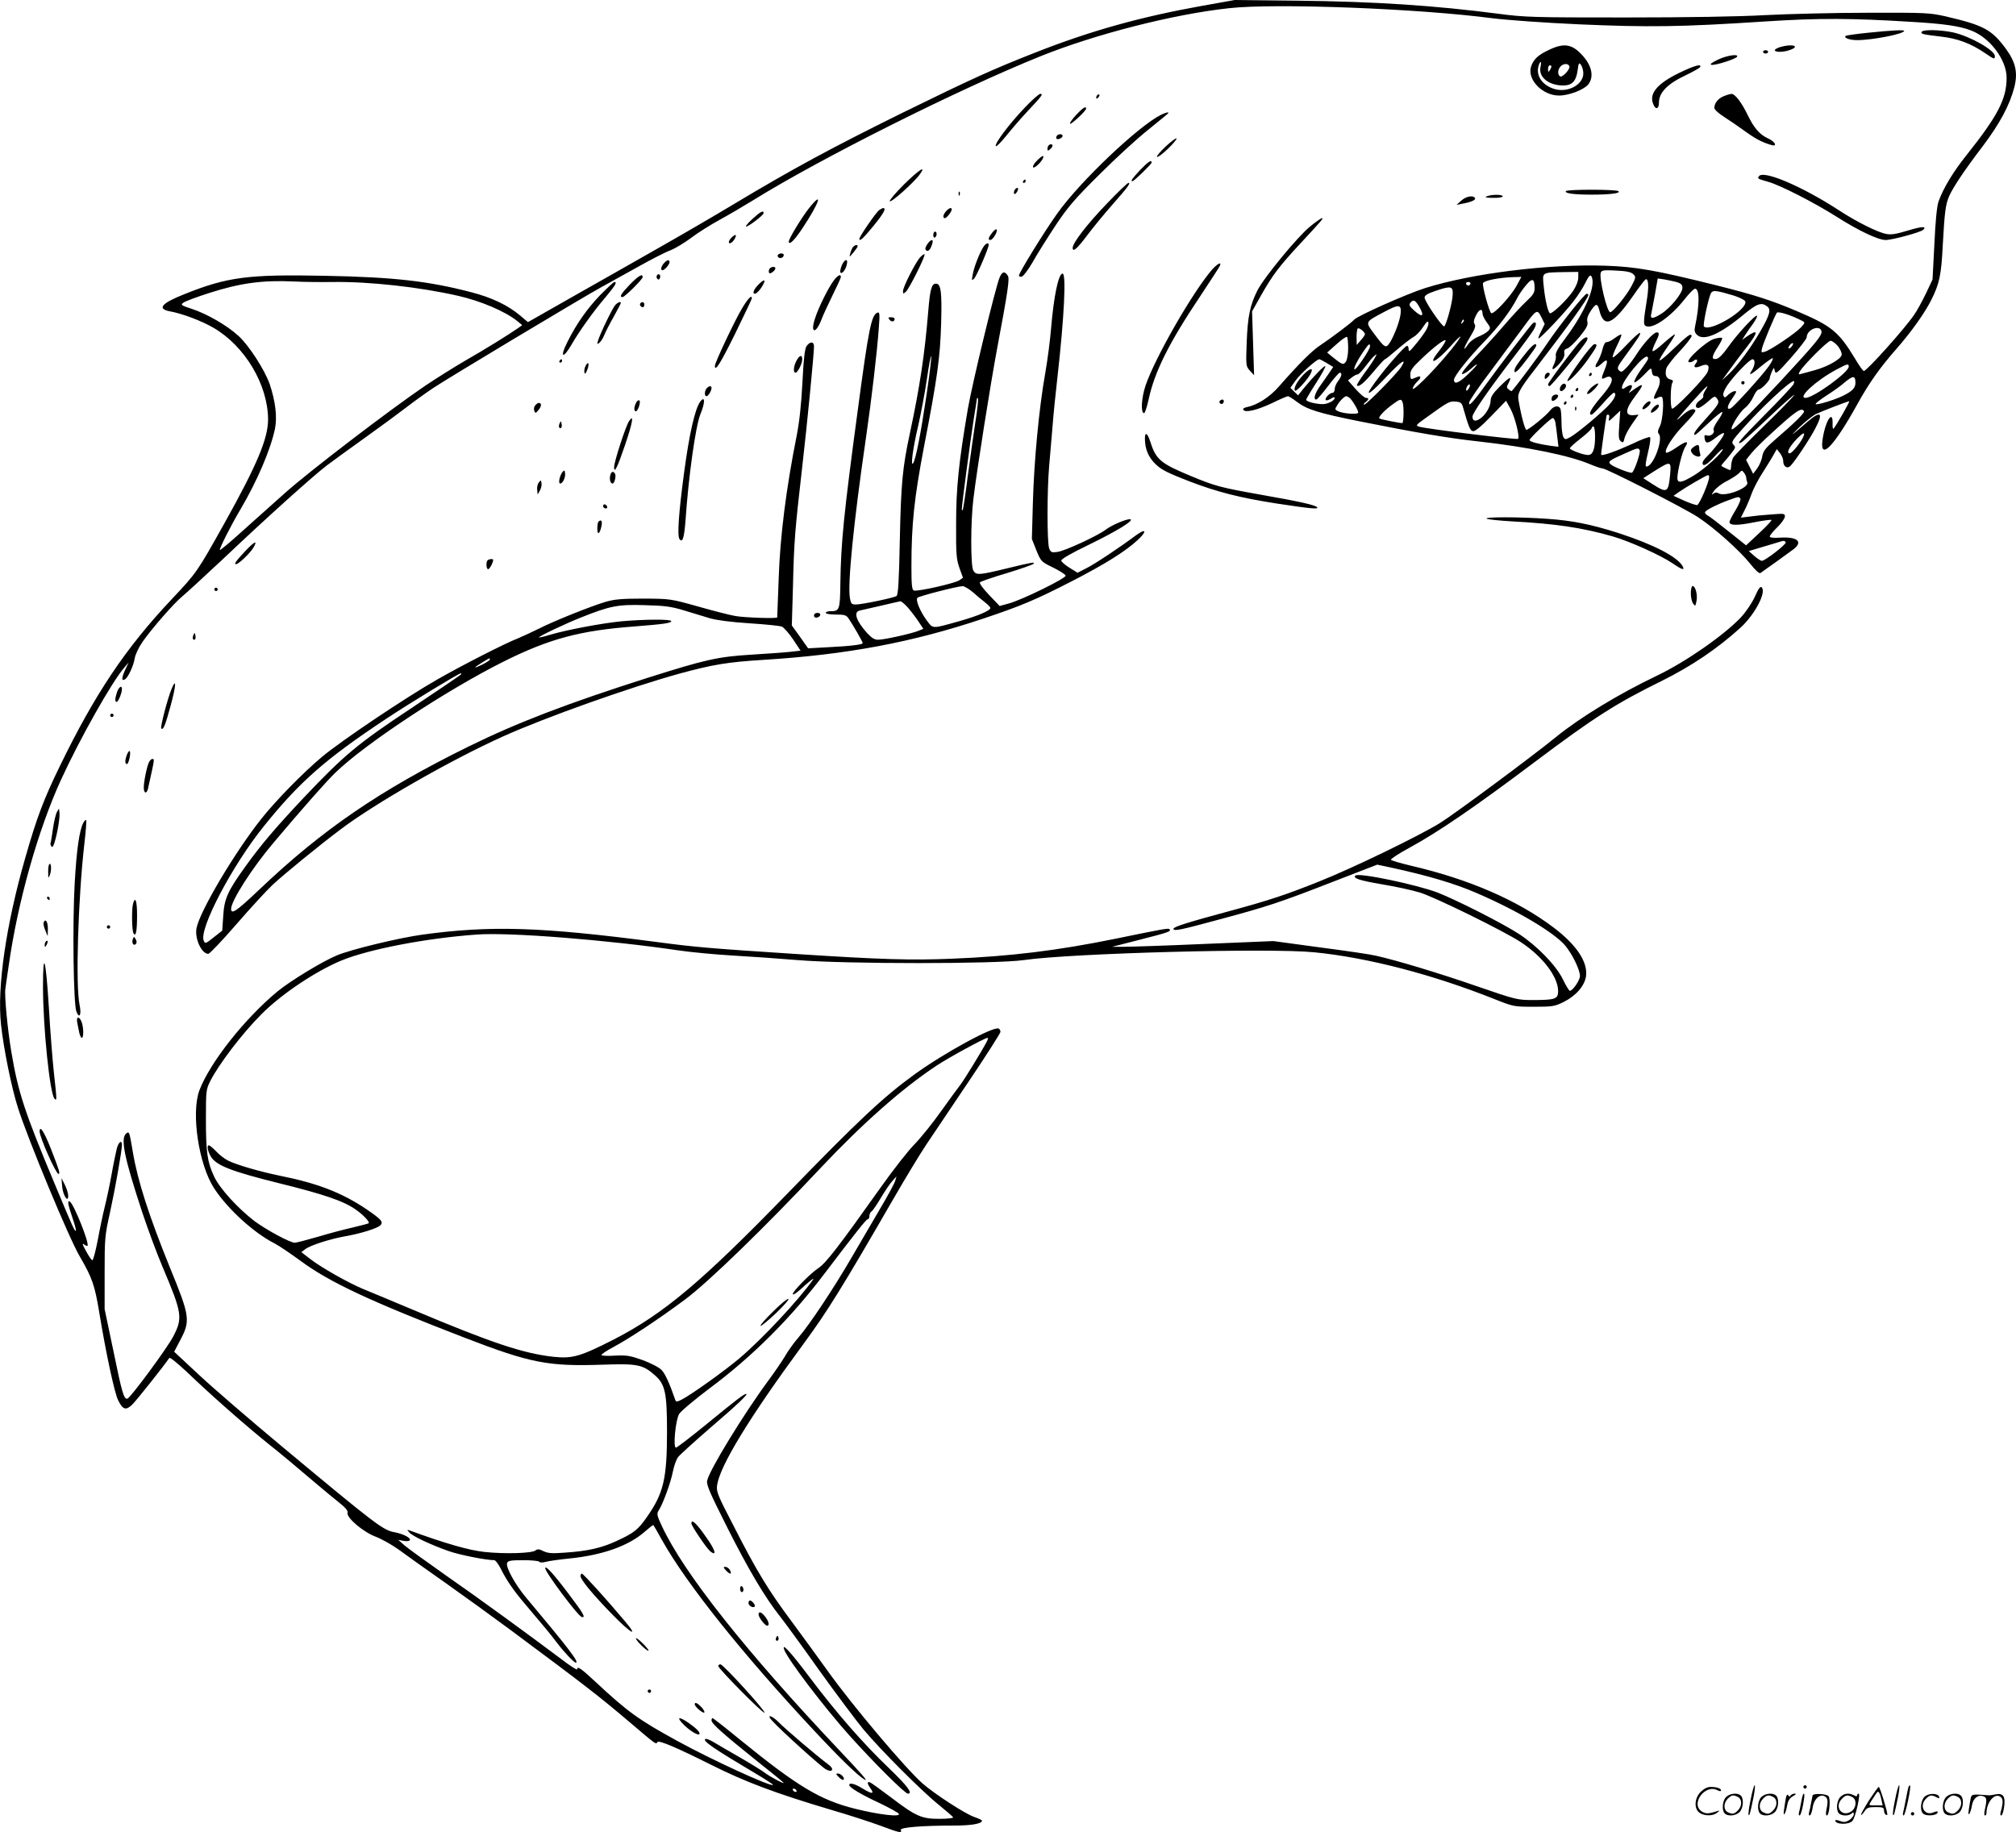 <svg version="1.0" xmlns="http://www.w3.org/2000/svg"
  viewBox="0 0 1200.18 1090.751"
 preserveAspectRatio="xMidYMid meet">
<g transform="translate(-0.405,1090.889) scale(0.1,-0.1)"
fill="#000000" stroke="none">
<path d="M7165 10875 c-369 -66 -668 -149 -1000 -280 -252 -99 -373 -154 -791
-359 -421 -208 -654 -334 -999 -541 -121 -73 -326 -192 -455 -265 -129 -74
-356 -202 -504 -286 l-269 -153 -46 39 c-74 62 -168 107 -291 139 -258 67
-460 90 -875 98 -455 9 -577 -7 -832 -109 -139 -55 -166 -88 -86 -103 72 -13
186 -56 257 -97 188 -109 325 -339 326 -546 0 -114 -65 -269 -259 -617 -163
-291 -164 -294 -316 -455 -274 -291 -456 -563 -664 -991 -96 -197 -137 -304
-207 -549 -114 -397 -168 -769 -144 -990 15 -143 63 -378 101 -497 61 -191
303 -774 367 -883 75 -129 90 -172 117 -335 40 -244 91 -480 112 -522 28 -57
46 -63 83 -28 25 24 188 229 222 279 4 5 49 -31 102 -81 146 -140 348 -318
491 -433 72 -57 177 -145 235 -195 58 -49 135 -114 172 -143 48 -38 65 -57 61
-70 -7 -29 93 -114 167 -142 35 -13 97 -48 139 -78 42 -31 168 -121 281 -200
113 -80 284 -204 380 -275 455 -338 537 -402 725 -562 146 -124 144 -123 153
-108 8 13 115 -33 317 -134 207 -104 386 -171 719 -270 104 -30 235 -73 292
-94 112 -42 129 -46 121 -25 -6 15 125 26 319 26 101 0 164 11 164 29 0 4 -22
14 -48 23 -56 20 -235 137 -305 198 -105 93 -420 467 -565 670 -53 74 -150
207 -215 295 -140 188 -207 298 -346 570 -94 181 -103 203 -98 240 16 116 191
403 514 842 144 196 229 333 538 868 70 121 157 265 194 320 37 55 151 225
254 378 103 153 187 285 187 292 0 8 -4 17 -10 20 -28 17 -324 -144 -502 -273
-188 -137 -330 -270 -758 -711 -510 -525 -735 -714 -1030 -866 -202 -103 -248
-116 -362 -104 -180 20 -371 84 -838 281 -129 54 -262 110 -295 123 -89 37
-247 127 -311 176 l-56 43 24 18 c29 23 152 62 240 77 91 16 193 48 208 66 17
20 3 35 -85 95 -145 98 -293 155 -515 199 -121 25 -259 65 -310 91 -19 10 -51
34 -69 54 -19 20 -39 36 -43 36 -14 0 -8 -34 12 -68 32 -52 121 -87 403 -157
275 -68 388 -107 461 -159 44 -31 83 -73 75 -80 -2 -2 -44 -13 -94 -25 -49
-11 -144 -36 -210 -56 -66 -19 -127 -35 -136 -35 -28 0 -170 77 -240 129 -99
76 -207 194 -240 265 -41 87 -49 145 -49 343 0 168 1 175 26 226 53 103 191
284 305 398 117 118 321 255 475 319 162 67 508 134 809 155 193 14 774 -32
1195 -94 74 -11 221 -25 325 -31 105 -6 278 -18 385 -27 284 -24 1185 -24
1350 0 285 41 1471 73 1731 46 320 -32 706 -133 1074 -280 109 -43 112 -44
230 -44 111 0 124 2 177 28 73 36 125 95 134 153 12 85 -56 188 -196 293 -214
161 -502 286 -847 366 -62 15 -115 30 -118 35 -3 5 45 36 107 70 175 95 398
248 754 516 350 263 479 345 753 480 175 87 332 193 467 316 86 79 155 211
126 240 -8 8 -19 -6 -41 -56 -18 -39 -52 -89 -83 -123 -101 -106 -325 -263
-498 -346 -234 -112 -460 -250 -605 -368 -136 -111 -601 -456 -688 -510 -123
-76 -518 -268 -717 -347 -202 -81 -299 -113 -535 -177 -252 -68 -335 -94 -335
-106 0 -16 42 -7 278 57 279 75 356 100 666 221 l269 104 76 -16 c222 -48 385
-96 516 -153 246 -106 465 -237 529 -315 42 -52 86 -142 86 -179 0 -25 -43
-88 -60 -88 -5 0 -23 30 -41 67 -40 83 -153 200 -263 272 -99 64 -369 201
-484 246 -127 48 -471 120 -489 101 -16 -16 24 -29 158 -52 79 -13 181 -35
226 -49 91 -28 502 -230 602 -296 130 -86 221 -206 221 -291 0 -47 -17 -53
-150 -53 -93 0 -101 2 -333 82 -219 76 -480 155 -602 182 -27 7 -176 29 -330
49 l-280 38 -410 -17 c-225 -10 -441 -17 -480 -17 l-70 0 168 43 c169 43 186
49 173 62 -6 7 -39 1 -316 -56 -347 -71 -630 -106 -980 -120 -241 -10 -416 -5
-925 28 -523 34 -602 41 -835 72 -687 90 -988 99 -1394 43 -142 -20 -423 -88
-506 -123 -89 -37 -277 -152 -353 -214 -197 -163 -403 -424 -466 -590 -50
-136 -4 -442 88 -583 79 -122 238 -267 360 -328 25 -13 96 -61 156 -105 171
-126 412 -239 974 -456 394 -152 498 -172 823 -161 208 7 238 1 311 -63 61
-54 72 -104 72 -336 0 -281 -21 -367 -119 -507 -54 -78 -78 -96 -182 -144 -88
-41 -171 -60 -306 -69 -79 -6 -102 -4 -129 9 -25 13 -35 13 -47 4 -20 -17
-181 -22 -303 -9 -93 10 -230 49 -449 129 -13 5 -13 4 0 -12 16 -21 125 -73
233 -111 59 -22 225 -55 274 -55 7 0 25 -24 39 -52 36 -72 76 -129 148 -214
112 -132 147 -174 183 -222 43 -57 104 -122 115 -122 23 0 -45 88 -294 385
-67 79 -124 184 -115 208 5 14 21 17 96 17 49 0 92 -4 95 -9 4 -6 20 -6 39 -1
17 5 80 14 140 20 200 20 355 76 450 160 26 23 49 41 51 39 2 -2 25 -42 51
-89 146 -261 480 -679 907 -1136 151 -162 256 -264 297 -289 28 -17 -4 21
-145 170 -559 591 -930 1059 -1060 1339 -30 64 -31 73 -18 93 25 39 72 167 84
231 7 35 21 74 32 87 11 14 95 90 186 169 167 143 233 206 218 206 -13 0 -58
-35 -238 -182 -93 -76 -174 -138 -180 -138 -18 0 -2 165 19 200 9 16 92 86
184 155 257 192 482 417 686 687 180 237 244 318 253 318 6 0 10 9 10 20 0 10
6 23 13 27 7 4 32 41 55 80 24 40 54 85 68 100 l25 28 -7 -25 c-3 -14 -45 -91
-93 -172 -47 -81 -122 -209 -166 -284 -104 -180 -253 -404 -315 -475 -27 -31
-65 -83 -84 -117 -20 -33 -64 -97 -98 -143 -145 -196 -351 -533 -364 -595 -5
-26 15 -71 120 -280 126 -250 225 -417 314 -529 26 -33 131 -176 232 -319 102
-142 221 -301 264 -353 102 -122 350 -371 452 -452 43 -35 81 -68 82 -72 2 -5
-35 -9 -82 -9 -106 0 -140 15 -292 131 -59 44 -112 83 -120 86 -19 7 -18 -7 2
-35 25 -35 11 -36 -44 -3 -48 30 -82 39 -82 22 0 -14 70 -56 182 -108 58 -28
109 -56 113 -63 13 -21 -120 -5 -260 30 -209 52 -343 133 -690 415 -84 69
-156 125 -159 125 -3 0 -6 -6 -6 -14 0 -19 70 -81 267 -239 90 -71 163 -131
163 -133 0 -7 -84 38 -115 62 -16 12 -84 54 -150 92 -66 38 -137 79 -158 92
-21 12 -41 19 -45 15 -13 -13 51 -57 300 -205 59 -35 106 -65 104 -68 -13 -12
-364 149 -570 262 -232 127 -296 174 -485 350 -89 83 -111 98 -111 76 0 -6
-44 22 -97 63 -200 150 -484 357 -688 499 -115 81 -226 161 -245 178 l-35 31
32 -6 c17 -3 34 -2 37 4 8 13 -38 37 -89 47 -70 12 -108 41 -670 509 -192 160
-416 353 -497 429 l-147 137 34 65 c64 120 61 143 -60 438 -124 305 -192 517
-220 686 -21 123 -21 125 -40 110 -35 -29 -10 -147 96 -469 34 -102 88 -248
121 -325 117 -276 121 -304 63 -415 -38 -72 -253 -363 -272 -369 -21 -6 -32
31 -84 285 l-52 248 0 215 c0 205 1 222 32 360 31 142 71 368 71 403 0 31 -19
18 -30 -20 -5 -21 -20 -90 -31 -153 -11 -63 -30 -151 -41 -195 -11 -44 -30
-134 -42 -200 -13 -66 -27 -120 -32 -119 -5 0 -22 25 -38 55 -20 35 -24 49
-13 40 10 -8 20 -12 22 -9 13 13 -81 248 -105 263 -16 10 -12 -16 15 -95 14
-40 23 -75 21 -78 -7 -6 -16 14 -124 273 -181 432 -220 549 -261 795 -22 132
-41 331 -35 371 2 13 10 76 20 139 53 378 176 813 313 1110 113 246 302 580
374 663 l27 32 -22 -47 c-21 -46 -21 -67 1 -53 18 11 50 80 57 124 4 24 24 66
47 99 55 79 189 232 236 270 22 18 131 118 243 223 269 255 538 496 618 557
36 27 139 102 230 167 91 65 201 146 245 180 44 34 115 85 157 113 86 58 882
535 998 599 41 23 140 78 220 122 80 45 168 90 196 100 28 11 83 44 123 74 39
30 116 78 169 107 53 29 142 81 197 115 402 250 1226 663 1716 860 323 130
787 249 1119 285 277 31 1131 -2 1570 -60 80 -10 312 -27 515 -36 413 -18 603
-16 1105 17 324 21 514 20 870 -2 192 -11 290 -25 357 -51 113 -42 213 -175
213 -282 0 -126 -52 -226 -239 -461 -80 -100 -138 -197 -166 -275 -10 -27 -19
-119 -25 -254 l-11 -211 -39 -83 c-22 -45 -53 -103 -71 -128 -57 -84 -282
-334 -299 -334 -5 0 -30 35 -55 78 -95 156 -138 191 -340 277 -155 66 -255 98
-482 155 -362 90 -480 111 -663 117 -339 11 -791 -45 -1071 -133 -113 -36
-405 -166 -424 -189 -14 -17 -141 -112 -200 -151 -48 -31 -127 -109 -247 -246
-56 -64 -128 -110 -191 -123 -17 -3 -25 -10 -21 -16 11 -19 82 -2 171 40 47
23 89 41 95 41 5 0 30 -16 55 -35 58 -44 128 -66 373 -115 330 -66 527 -100
712 -120 292 -33 535 -83 658 -135 33 -14 66 -25 74 -25 24 0 484 -235 567
-289 98 -64 250 -200 313 -279 28 -36 53 -59 60 -55 14 9 163 116 199 143 56
44 20 74 -79 68 -42 -3 -64 0 -64 7 0 6 20 31 45 55 25 24 45 53 45 64 0 18
-5 18 -82 12 -46 -3 -105 -9 -131 -13 l-49 -6 22 44 c12 23 31 67 41 96 10 29
40 87 66 127 26 41 56 89 66 108 l19 33 19 -24 c10 -13 19 -33 19 -46 0 -34
24 -50 44 -29 25 25 115 160 147 222 51 96 32 109 -52 35 -92 -80 -108 -91
-42 -27 36 34 79 68 96 77 40 19 191 77 200 77 6 0 -76 -143 -93 -163 -4 -5
-7 8 -6 29 3 91 -45 14 -60 -97 -17 -126 68 -38 206 211 71 129 136 220 235
333 87 99 166 210 205 287 50 99 61 149 70 330 11 197 16 238 37 289 23 53 90
154 199 297 103 136 163 248 190 354 22 87 8 148 -50 228 -85 116 -134 141
-361 194 -95 21 -118 22 -461 21 -199 0 -473 -7 -610 -14 -156 -9 -468 -14
-834 -14 -547 0 -596 1 -755 22 -377 49 -734 73 -1200 78 l-370 4 -190 -34z
m2563 -1599 c16 -16 15 -20 -12 -72 -29 -55 -110 -154 -126 -154 -19 0 -68
205 -56 236 5 14 19 16 92 12 62 -3 89 -9 102 -22z m-328 -19 c0 -21 -12 -51
-30 -79 -36 -54 -127 -141 -139 -134 -12 8 -29 80 -37 163 -8 83 -14 79 124
82 l82 1 0 -33z m83 -6 c16 -62 -50 -209 -157 -352 -46 -61 -63 -92 -60 -106
3 -11 -2 -35 -10 -52 -22 -42 -5 -39 34 5 22 25 30 44 27 60 -3 17 2 24 17 28
12 3 45 35 74 70 42 52 51 70 46 90 -4 17 2 36 21 65 30 45 39 45 50 4 27
-111 80 -89 201 84 35 51 69 95 74 98 17 10 21 -38 10 -110 -23 -144 -24 -161
-6 -168 43 -17 147 57 228 159 27 35 56 64 63 64 28 0 28 -95 0 -226 -5 -23
-2 -35 11 -48 40 -40 137 2 281 122 77 63 103 73 137 47 25 -19 17 -50 -41
-150 -55 -96 -137 -207 -189 -255 l-38 -35 45 62 c24 34 71 96 103 137 70 90
69 110 -4 59 l-25 -18 19 30 c11 17 32 48 48 69 15 22 25 42 22 45 -9 9 -122
-114 -174 -189 -29 -41 -54 -66 -68 -68 -31 -5 -28 15 9 72 17 26 29 50 25 53
-3 3 -25 1 -48 -6 -48 -15 -173 -130 -150 -138 7 -3 19 1 28 7 19 17 30 5 14
-15 -19 -23 -5 -30 30 -15 40 17 55 4 40 -35 -13 -34 -199 -227 -212 -219 -11
7 -10 135 2 154 7 11 4 16 -13 20 -24 6 -32 29 -23 65 4 14 40 61 82 105 41
44 72 85 69 91 -8 13 -20 4 -113 -84 -40 -39 -75 -67 -78 -64 -4 3 17 38 45
78 28 40 49 75 46 77 -2 2 -32 -21 -67 -52 -34 -32 -64 -53 -66 -47 -2 5 6 28
17 50 24 47 26 61 8 61 -19 0 -79 -66 -120 -130 -19 -30 -47 -68 -63 -83 -24
-24 -29 -26 -42 -13 -13 13 -9 23 34 81 84 115 97 135 91 142 -4 3 -40 -30
-81 -73 -41 -44 -77 -76 -81 -73 -3 4 8 35 25 69 17 34 29 64 26 67 -2 3 -20
-7 -39 -21 -19 -15 -41 -25 -48 -24 -8 2 -18 -14 -25 -43 -6 -26 -20 -58 -29
-73 -25 -38 -10 -45 25 -11 35 33 40 19 15 -42 -20 -47 -19 -56 5 -43 11 6 25
8 30 5 22 -14 7 -48 -55 -120 -60 -71 -78 -105 -56 -105 5 0 34 29 66 65 31
36 61 65 66 65 19 0 8 -31 -23 -66 -41 -47 -199 -179 -238 -199 -27 -14 -30
-14 -40 4 -5 11 -10 49 -10 85 0 35 -3 71 -6 80 -9 24 -40 19 -61 -8 -22 -30
-128 -116 -142 -116 -8 0 -29 74 -46 171 -9 46 2 67 102 196 189 246 313 417
313 436 0 4 -4 7 -10 7 -13 0 -168 -195 -238 -300 -43 -65 -180 -249 -208
-279 -2 -2 -10 2 -18 9 -14 11 -14 15 0 41 22 43 5 35 -55 -25 -40 -40 -53
-61 -53 -83 0 -34 -30 -85 -63 -107 -28 -19 -45 -14 -45 13 0 20 96 159 243
351 57 74 112 149 122 167 19 32 16 51 -5 38 -10 -6 -197 -250 -293 -383 -26
-37 -57 -76 -68 -87 -17 -17 -19 -17 -19 -3 0 9 55 91 123 180 67 90 152 204
189 254 91 124 92 125 118 75 l20 -41 -20 -41 c-12 -23 -20 -43 -17 -45 6 -6
156 152 209 222 26 33 57 82 69 107 25 51 34 57 42 28z m-450 -43 c-35 -64
-139 -176 -152 -163 -14 16 -54 163 -48 178 6 16 95 33 180 36 l48 1 -28 -52z
m107 -15 c0 -26 -9 -41 -46 -75 -26 -24 -86 -88 -133 -143 -47 -55 -126 -142
-176 -194 -51 -54 -84 -96 -77 -99 7 -2 28 10 48 27 58 51 53 34 -8 -24 -57
-56 -88 -69 -88 -37 0 21 88 132 185 232 82 85 153 180 187 246 12 25 38 63
57 85 37 45 51 40 51 -18z m848 36 c24 -8 32 -16 32 -34 0 -32 -72 -121 -127
-155 -47 -30 -67 -31 -59 -2 2 10 12 61 22 115 l17 98 41 -6 c22 -4 56 -11 74
-16z m-8003 1 c219 3 516 -30 745 -82 137 -31 282 -93 354 -151 l29 -24 -24
-17 c-57 -40 -191 -123 -313 -193 -72 -42 -180 -110 -241 -151 -219 -149 -693
-512 -834 -638 -79 -71 -198 -177 -264 -236 -66 -60 -122 -106 -124 -104 -6 5
66 147 123 243 99 168 179 355 205 479 14 70 3 163 -31 265 -29 84 -123 230
-185 287 -68 63 -190 133 -279 162 -64 21 -68 24 -50 37 10 8 80 34 155 58
184 59 317 77 504 68 55 -3 159 -4 230 -3z m6773 -11 c-2 -6 -8 -10 -13 -10
-5 0 -11 4 -13 10 -2 6 4 11 13 11 9 0 15 -5 13 -11z m-106 -69 c-3 -49 -38
-176 -50 -184 -11 -6 -117 149 -117 171 0 13 17 24 65 40 94 32 106 29 102
-27z m1674 -1 c34 -11 64 -26 68 -34 18 -48 -210 -186 -246 -150 -8 8 30 186
44 202 12 15 34 12 134 -18z m-1876 -61 c37 -62 24 -74 -28 -27 -27 24 -31 33
-22 45 18 21 28 17 50 -18z m-107 -39 c-2 -41 -34 -129 -63 -177 -25 -40 -31
-37 -97 52 -52 70 -53 67 58 126 89 48 105 47 102 -1z m487 -8 c0 -9 11 -32
25 -51 23 -31 24 -35 9 -51 -9 -10 -35 -25 -58 -34 -23 -9 -50 -29 -61 -45
-36 -54 -28 -21 10 41 29 48 36 66 28 78 -8 12 -5 26 9 54 19 37 38 42 38 8z
m1904 -43 c17 -9 16 -12 -10 -40 -35 -36 -180 -134 -213 -143 -22 -7 -23 -5
-17 21 9 34 76 194 88 211 8 10 88 -15 152 -49z m-2023 -11 c-10 -9 -11 -8 -5
6 3 10 9 15 12 12 3 -3 0 -11 -7 -18z m-224 -55 c-13 -20 -41 -57 -61 -80 -29
-36 -36 -40 -36 -23 0 12 -4 21 -9 21 -16 0 -161 -169 -215 -252 -37 -56 5
-25 93 69 86 91 125 117 86 56 -25 -39 -206 -223 -219 -223 -6 0 -3 7 7 14 21
16 22 26 3 26 -8 0 -35 23 -61 52 l-46 52 23 18 c13 10 28 18 35 18 6 0 27 22
47 49 20 26 43 55 53 62 15 13 15 12 3 -11 -7 -14 -35 -56 -63 -93 -27 -37
-47 -70 -45 -73 12 -11 41 13 99 82 34 41 65 74 68 74 4 0 36 26 73 58 36 31
79 64 96 74 17 9 43 36 58 60 22 33 29 39 32 25 2 -10 -7 -35 -21 -55z m-357
-13 c0 -4 -11 -21 -25 -36 l-24 -28 -1 46 c0 25 3 49 7 52 7 8 43 -21 43 -34z
m2718 16 c3 -24 -33 -68 -248 -300 -175 -188 -278 -290 -286 -282 -11 10 48
104 78 127 17 12 39 42 50 66 10 24 25 44 32 44 15 0 66 52 66 68 0 6 6 23 12
38 13 27 13 27 18 4 5 -21 16 -12 98 81 50 57 92 111 92 120 0 47 82 78 88 34z
m-2818 -99 c0 -37 -6 -70 -14 -81 -15 -21 -22 -18 -86 34 l-25 21 55 49 c30
27 58 47 63 44 4 -2 7 -32 7 -67z m614 -8 c-112 -138 -258 -281 -225 -220 5
10 17 24 25 32 20 16 21 34 1 26 -8 -3 -22 -9 -30 -12 -11 -5 -15 1 -15 25 0
25 12 42 65 92 78 75 145 125 145 110 0 -7 -18 -35 -40 -63 -74 -93 -17 -68
71 31 29 33 55 58 57 56 3 -2 -22 -37 -54 -77z m2301 21 c14 -18 25 -41 23
-53 -4 -25 -83 -70 -160 -91 -29 -8 -64 -18 -77 -21 -21 -6 -22 -5 -13 12 20
37 167 184 184 184 9 0 28 -14 43 -31z m-275 -4 c-7 -9 -15 -13 -18 -10 -3 2
1 11 8 20 7 9 15 13 18 10 3 -2 -1 -11 -8 -20z m-2510 1 c0 -18 -79 -136 -91
-136 -11 0 13 49 53 108 31 45 38 50 38 28z m1653 -79 c-3 -7 -25 -38 -47 -69
-22 -32 -36 -61 -32 -65 4 -4 28 15 54 41 46 48 47 49 50 22 2 -18 9 -26 22
-26 29 0 34 -36 11 -81 -27 -51 -27 -63 0 -49 11 7 24 9 27 5 14 -14 5 -140
-12 -173 -13 -26 -15 -37 -6 -47 25 -31 -28 -180 -69 -193 -15 -5 -14 6 10
110 7 32 10 60 6 64 -4 4 -51 -13 -104 -39 -96 -44 -180 -74 -187 -66 -2 3 26
203 33 237 1 1 5 2 10 2 5 0 7 -10 4 -22 -5 -20 -1 -19 31 12 l36 34 -6 -85
c-5 -69 -4 -87 9 -97 13 -11 16 -9 22 17 3 16 24 55 45 85 l39 56 -32 -3 c-50
-3 -48 34 8 108 62 82 59 90 -14 38 -24 -17 -24 -17 -10 4 18 30 6 38 -25 18
-21 -14 -26 -15 -26 -3 0 38 129 196 151 183 5 -4 6 -12 2 -18z m723 -36 c-40
-57 -212 -247 -230 -254 -24 -9 -20 15 9 57 14 20 25 39 25 41 0 12 -26 3 -47
-16 -20 -20 -23 -20 -29 -5 -4 10 5 33 22 59 37 56 134 157 151 157 18 0 16
-35 -3 -65 -24 -37 -10 -31 58 26 33 27 63 48 66 45 3 -3 -7 -23 -22 -45z
m-2633 16 l38 -23 -27 -40 c-15 -21 -40 -58 -56 -80 -28 -42 -36 -74 -18 -74
5 0 37 36 70 80 33 44 65 80 70 80 16 0 11 -23 -10 -50 -11 -14 -20 -35 -20
-47 0 -13 -6 -23 -13 -23 -18 0 -49 -34 -40 -43 3 -4 17 0 30 8 13 9 23 11 23
6 0 -14 -25 -30 -57 -37 -31 -6 -113 11 -113 25 0 4 27 50 60 101 33 51 57 96
54 99 -5 6 -72 -63 -131 -135 l-31 -39 -23 22 -23 23 30 42 c27 39 126 128
142 128 4 0 24 -10 45 -23z m3107 -21 c0 -34 -210 -186 -257 -186 -50 0 61
102 179 166 71 38 78 40 78 20z m40 -95 c0 -32 -17 -50 -75 -79 -49 -24 -154
-56 -162 -49 -3 3 26 26 63 50 38 24 89 60 112 81 48 40 62 39 62 -3z m-370
-12 c-7 -11 -83 -93 -171 -181 -146 -147 -178 -185 -135 -161 8 5 81 71 161
147 80 76 148 136 151 134 2 -3 -75 -83 -173 -178 -98 -95 -183 -183 -190
-194 -7 -12 -12 -33 -13 -48 0 -16 -3 -28 -6 -28 -5 0 -45 19 -52 25 -2 2 7
14 20 28 13 14 33 39 45 55 20 26 20 30 6 44 -13 14 -8 23 55 94 113 127 281
284 305 284 4 0 3 -9 -3 -21z m-1930 -20 c-7 -11 -14 -19 -16 -16 -7 7 7 37
17 37 6 0 5 -9 -1 -21z m1406 -14 c-9 -14 -14 -29 -12 -34 3 -5 -5 -16 -19
-25 -28 -18 -34 -46 -10 -46 8 0 33 17 56 37 39 35 42 36 55 19 17 -24 12 -33
-70 -124 -59 -65 -77 -92 -60 -92 3 0 39 32 80 71 41 39 78 68 81 65 4 -3 -8
-26 -26 -51 -18 -25 -29 -50 -26 -55 11 -17 -16 -41 -37 -34 -16 5 -19 2 -16
-17 5 -34 20 -33 69 6 24 19 46 30 47 24 4 -11 -63 -101 -103 -139 -14 -13
-25 -29 -25 -37 0 -26 26 -12 72 39 26 29 48 48 48 42 0 -19 -107 -117 -172
-156 -72 -44 -98 -48 -98 -15 0 42 30 160 46 184 25 39 9 39 -51 -2 -30 -21
-58 -35 -62 -31 -14 14 43 102 110 170 37 38 66 74 64 80 -7 19 -41 6 -82 -32
-53 -50 -27 -16 69 91 80 89 101 107 72 62z m-2120 -43 c15 -9 54 -74 54 -89
0 -14 -92 -7 -123 9 -17 9 -17 11 -1 36 16 27 43 52 53 52 3 0 11 -4 17 -8z
m318 -28 c9 -23 7 -124 -2 -124 -17 0 -127 22 -135 27 -11 7 27 47 77 84 45
33 52 35 60 13z m358 -24 c36 -125 44 -145 61 -148 12 -3 48 27 108 89 l89 92
27 -49 c26 -48 57 -171 44 -178 -11 -6 -533 58 -586 72 -25 7 -24 9 36 52 136
98 142 101 179 98 27 -2 36 -8 42 -28z m2032 -29 c6 -9 -57 -71 -176 -173 -55
-48 -67 -65 -73 -97 -3 -21 -17 -53 -30 -71 l-24 -32 -21 42 -21 41 30 38 c17
21 72 76 123 122 144 132 177 154 192 130z m-1480 -68 c2 -16 8 -54 11 -86 l7
-58 -49 6 c-69 10 -123 24 -123 34 0 11 126 131 138 131 6 0 13 -12 16 -27z
m236 -82 c0 -77 -13 -111 -42 -111 -28 0 -108 30 -108 40 0 5 29 31 65 59 36
28 65 56 65 61 0 6 5 10 10 10 6 0 10 -26 10 -59z m1236 -10 c-19 -37 -65 -91
-77 -91 -21 0 -6 33 32 75 47 51 66 58 45 16z m-970 -74 c5 -15 -32 -123 -46
-132 -9 -6 -109 33 -128 50 -17 16 -6 24 83 63 80 36 84 37 91 19z m181 -140
c-10 -112 -18 -116 -104 -61 l-56 36 69 44 c94 59 98 58 91 -19z m453 -23 c0
-7 3 -19 6 -27 12 -32 -128 -87 -169 -66 -13 8 -23 7 -35 -3 -10 -8 -8 -2 6
18 12 17 46 44 77 59 30 16 63 37 72 47 16 18 18 18 30 2 7 -10 13 -23 13 -30z
m-221 4 c-1 -31 -58 -163 -71 -166 -7 -1 -42 10 -77 26 l-64 29 31 22 c43 30
165 101 174 101 5 0 8 -6 7 -12z m186 -128 c4 -6 -10 -37 -29 -69 -20 -32 -36
-64 -36 -70 0 -21 46 -22 145 -2 55 11 102 17 105 14 3 -3 -30 -38 -73 -78
l-78 -73 -104 83 c-57 46 -113 89 -125 95 -11 6 -18 15 -15 21 8 13 78 48 140
70 59 22 62 22 70 9z m270 -260 c6 -10 -122 -110 -142 -110 -7 0 -27 13 -45
29 l-33 29 90 27 c50 15 95 28 100 30 18 6 24 5 30 -5z m-4756 -2972 c-31 -59
-134 -227 -158 -258 -15 -19 -67 -91 -116 -159 -48 -68 -118 -155 -155 -193
-38 -38 -128 -153 -201 -256 -247 -348 -328 -454 -373 -483 -51 -34 -161 -147
-152 -156 4 -4 23 9 44 28 52 48 89 77 76 59 -85 -121 -306 -357 -439 -469
-86 -73 -289 -218 -343 -245 -25 -13 -33 -14 -37 -4 -35 101 -61 158 -82 180
-15 16 -62 40 -112 59 -76 27 -95 30 -164 27 -43 -3 -80 -1 -82 3 -3 4 29 26
71 48 100 54 272 168 425 282 138 102 479 433 811 787 247 262 483 471 687
606 70 47 287 165 304 166 4 0 2 -10 -4 -22z m-1134 -4458 c3 -5 2 -10 -4 -10
-5 0 -13 5 -16 10 -3 6 -2 10 4 10 5 0 13 -4 16 -10z M9409 8873 c-45 -49
-189 -242 -189 -253 0 -5 4 -10 9 -10 10 0 202 234 221 269 16 32 -11 27 -41
-6z M9093 8813 c-53 -65 -73 -95 -73 -111 0 -12 2 -12 17 -1 21 18 113 140
113 150 0 20 -21 6 -57 -38z M9406 8753 c-42 -58 -74 -109 -71 -112 9 -8 75
61 126 133 52 74 57 86 35 86 -8 0 -48 -48 -90 -107z M9207 8683 c-4 -3 -7
-13 -7 -21 0 -12 3 -12 15 -2 8 7 15 16 15 21 0 11 -14 12 -23 2z M9465 8680
c-3 -5 -1 -10 4 -10 6 0 11 5 11 10 0 6 -2 10 -4 10 -3 0 -8 -4 -11 -10z
M9302 8618 c-14 -14 -16 -38 -3 -38 5 0 14 7 21 15 17 20 0 41 -18 23z M9478
8602 c-18 -17 -29 -34 -25 -38 4 -4 22 6 39 24 18 17 29 34 26 37 -3 4 -21 -7
-40 -23z M9385 8590 c-3 -5 -1 -10 4 -10 6 0 11 5 11 10 0 6 -2 10 -4 10 -3 0
-8 -4 -11 -10z M9243 8545 c-3 -9 -3 -19 1 -22 7 -7 36 16 36 28 0 15 -30 10
-37 -6z M9355 8550 c-3 -5 -1 -10 4 -10 6 0 11 5 11 10 0 6 -2 10 -4 10 -3 0
-8 -4 -11 -10z M9315 8510 c-3 -5 -1 -10 4 -10 6 0 11 5 11 10 0 6 -2 10 -4
10 -3 0 -8 -4 -11 -10z M9381 8474 c0 -11 3 -14 6 -6 3 7 2 16 -1 19 -3 4 -6
-2 -5 -13z M9795 8500 c-10 -11 -15 -23 -12 -27 8 -7 47 25 47 39 0 14 -16 9
-35 -12z M9845 8480 c-10 -11 -15 -23 -12 -27 8 -7 47 25 47 39 0 14 -16 9
-35 -12z M10370 8630 c0 -5 5 -10 10 -10 6 0 10 5 10 10 0 6 -4 10 -10 10 -5
0 -10 -4 -10 -10z M7757 8671 c-35 -39 -54 -77 -43 -88 7 -8 73 64 92 100 22
42 -6 35 -49 -12z M10084 8246 c-15 -12 -17 -18 -8 -33 15 -24 59 -32 50 -8
-3 9 -6 25 -6 36 0 23 -9 24 -36 5z M4608 3102 c-45 -44 -80 -83 -76 -87 3 -3
43 30 89 73 46 44 81 83 77 87 -4 5 -45 -28 -90 -73z M11126 10714 c-71 -7
-131 -16 -135 -19 -11 -12 25 -25 69 -25 91 0 280 37 280 55 0 7 -69 4 -214
-11z M11445 10720 c-8 -13 3 -16 114 -29 99 -11 179 -41 265 -100 51 -35 56
-37 56 -16 0 35 -149 119 -249 141 -77 16 -177 18 -186 4z M9230 10614 c-68
-31 -96 -57 -111 -101 -25 -77 67 -173 167 -173 58 0 149 35 174 67 35 45 21
113 -39 176 -58 63 -106 71 -191 31z m-55 -104 c-13 -60 49 -110 135 -110 53
0 77 25 86 90 6 45 8 48 20 33 7 -10 14 -33 14 -51 0 -67 -92 -117 -172 -93
-76 23 -115 85 -92 145 10 27 16 18 9 -14z m172 4 c6 -17 -42 -68 -55 -60 -17
10 -15 42 4 61 18 17 45 17 51 -1z m-107 -1 c0 -5 -5 -15 -10 -23 -8 -12 -10
-11 -10 8 0 12 5 22 10 22 6 0 10 -3 10 -7z M10603 10629 c-18 -5 -33 -14 -33
-19 0 -13 50 -13 89 1 66 23 16 39 -56 18z M10500 10600 c0 -5 7 -10 15 -10 8
0 15 5 15 10 0 6 -7 10 -15 10 -8 0 -15 -4 -15 -10z M10230 10553 c-38 -18
-49 -28 -37 -30 20 -5 144 34 152 48 12 19 -62 8 -115 -18z M10003 10476
c-140 -68 -188 -130 -152 -197 13 -25 29 -15 29 17 0 62 50 114 164 167 41 20
77 40 81 46 13 23 -35 9 -122 -33z M6101 10264 c-90 -95 -175 -208 -169 -225
2 -6 31 22 63 62 33 41 89 106 125 144 90 96 96 105 77 105 -8 0 -51 -38 -96
-86z M6537 10343 c-4 -3 -7 -11 -7 -17 0 -6 5 -5 12 2 6 6 9 14 7 17 -3 3 -9
2 -12 -2z M10263 10335 c-32 -14 -53 -41 -53 -69 0 -9 26 -33 58 -53 31 -20
87 -58 124 -85 62 -45 101 -66 156 -82 40 -13 25 20 -19 39 -49 23 -82 60
-120 138 -37 77 -76 127 -97 127 -9 -1 -31 -7 -49 -15z M6410 10224 c-23 -25
-39 -48 -36 -52 7 -6 96 77 96 90 0 18 -20 5 -60 -38z M6915 10225 c-135 -68
-480 -395 -616 -586 -76 -106 -229 -354 -229 -371 0 -5 8 -8 17 -6 9 2 38 40
64 85 25 45 86 142 134 215 76 114 112 157 264 308 97 97 229 218 294 269 64
52 117 95 117 97 0 7 -15 3 -45 -11z M6295 10099 c-4 -6 -4 -13 -1 -16 8 -8
36 5 36 17 0 13 -27 13 -35 -1z M6944 10037 c-33 -31 -56 -58 -52 -62 4 -4 33
17 65 48 32 31 55 58 51 62 -3 3 -32 -18 -64 -48z M6247 10043 c-4 -3 -7 -13
-7 -21 0 -12 3 -12 15 -2 8 7 15 16 15 21 0 11 -14 12 -23 2z M6175 9950 c-32
-33 -27 -54 6 -24 25 22 43 54 31 54 -4 0 -21 -13 -37 -30z M6791 9896 c-48
-52 -58 -66 -45 -66 9 0 114 102 114 111 0 19 -20 6 -69 -45z M5387 9812 c-49
-49 -88 -94 -86 -101 5 -13 146 113 179 160 41 57 -3 29 -93 -59z M10475 9859
c-9 -14 -9 -14 57 -33 71 -20 272 -123 402 -205 133 -85 251 -141 296 -141 39
0 209 46 224 61 23 22 -11 20 -93 -5 -66 -20 -98 -26 -127 -20 -51 9 -177 72
-284 142 -220 143 -451 241 -475 201z M6095 9830 c-3 -5 -1 -10 4 -10 6 0 11
5 11 10 0 6 -2 10 -4 10 -3 0 -8 -4 -11 -10z M6592 9695 c-117 -122 -202 -232
-202 -262 0 -28 26 -6 88 77 35 46 102 128 149 181 91 103 110 129 95 129 -6
0 -64 -56 -130 -125z M6043 9775 c-9 -25 4 -29 17 -6 7 15 7 21 0 21 -6 0 -13
-7 -17 -15z M9326 9771 c-9 -13 47 -21 153 -21 113 0 179 9 159 21 -17 11
-305 11 -312 0z M5711 9754 c0 -11 3 -14 6 -6 3 7 2 16 -1 19 -3 4 -6 -2 -5
-13z M8855 9740 c-14 -6 -4 -9 38 -9 32 -1 57 3 57 9 0 12 -67 12 -95 0z
M8703 9714 l-28 -25 35 7 c54 10 82 23 75 34 -11 18 -54 10 -82 -16z M4820
9669 c-44 -56 -120 -181 -120 -198 0 -26 35 8 84 83 100 152 123 224 36 115z
M5238 9658 c-20 -15 -118 -158 -118 -171 0 -19 23 2 85 78 60 74 77 105 57
105 -5 0 -15 -6 -24 -12z M5637 9652 c-19 -20 -22 -42 -8 -42 11 0 41 39 41
52 0 14 -16 9 -33 -10z M4483 9605 c-26 -24 -43 -44 -37 -45 15 0 104 68 104
80 0 19 -19 9 -67 -35z M7803 9560 c-74 -60 -274 -303 -313 -380 -44 -87 -58
-154 -64 -308 -5 -140 -5 -143 19 -170 l25 -27 -6 190 -6 190 55 98 c67 118
106 170 234 308 128 138 138 149 127 149 -5 0 -37 -22 -71 -50z M5912 9525
c-24 -30 -28 -45 -12 -45 14 0 43 47 38 61 -2 7 -13 0 -26 -16z M5560 9509 c0
-11 5 -17 10 -14 6 3 10 13 10 21 0 8 -4 14 -10 14 -5 0 -10 -9 -10 -21z
M4355 9490 c-18 -20 -15 -38 4 -25 15 9 33 45 23 45 -5 0 -17 -9 -27 -20z
M5524 9454 c-11 -16 -14 -28 -7 -35 12 -12 27 4 37 39 10 30 -9 28 -30 -4z
M5858 9438 c-24 -38 -56 -121 -63 -163 -7 -36 -6 -39 8 -25 15 14 87 182 87
201 0 17 -18 9 -32 -13z M5082 9438 c-5 -7 -13 -24 -16 -38 -7 -24 -6 -24 18
5 14 17 26 33 26 38 0 11 -17 8 -28 -5z M4635 9391 c-3 -5 -1 -12 5 -16 12 -7
30 2 30 16 0 12 -27 12 -35 0z M5482 9377 c-27 -29 -102 -176 -102 -201 0 -18
1 -18 18 -3 20 19 118 215 110 222 -2 3 -14 -5 -26 -18z M3957 9342 c-18 -20
-22 -42 -9 -42 12 0 42 34 42 48 0 17 -15 15 -33 -6z M5015 9328 c-7 -18 -11
-37 -8 -41 8 -13 31 14 38 46 10 39 -13 35 -30 -5z M7221 9305 c-115 -132
-340 -524 -397 -691 -25 -75 -30 -164 -9 -165 5 0 17 36 27 81 35 165 122 339
307 615 62 94 116 176 118 183 10 24 -15 11 -46 -23z M4583 9305 c-3 -9 -3
-19 1 -22 7 -7 36 16 36 28 0 15 -30 10 -37 -6z M5955 9257 c-25 -61 -162
-627 -189 -782 -54 -318 -70 -469 -70 -685 -1 -184 2 -211 20 -263 l21 -58
-22 -15 c-29 -19 -249 -68 -270 -61 -12 5 -15 30 -15 144 0 252 17 409 75 713
79 407 96 530 102 735 5 185 -1 235 -31 235 -26 0 -35 -32 -46 -166 -21 -254
-49 -443 -109 -724 -44 -204 -53 -300 -60 -633 -5 -256 -10 -330 -20 -337 -19
-11 -205 -50 -241 -50 -26 0 -30 4 -36 37 -15 80 21 446 95 953 33 226 67 514
77 659 6 78 5 93 -7 89 -37 -12 -53 -90 -118 -578 -83 -615 -101 -794 -104
-1033 -2 -160 -5 -167 -59 -167 -16 0 -28 -4 -28 -10 0 -6 27 -10 60 -10 50 0
62 -3 75 -22 25 -36 85 -140 85 -148 0 -9 -73 -18 -215 -25 l-110 -6 -48 68
-49 68 7 240 c6 264 12 329 55 705 29 250 70 672 70 717 0 30 -25 30 -45 0
-10 -17 -17 -75 -24 -217 -7 -134 -18 -234 -35 -320 -61 -305 -98 -596 -106
-840 -5 -129 -9 -236 -9 -237 -3 -8 -196 -1 -247 8 -32 5 -133 31 -224 57
-165 46 -165 46 -325 47 -129 0 -172 -4 -225 -19 -87 -26 -308 -114 -398 -160
-40 -20 -95 -45 -123 -57 -80 -31 -330 -159 -479 -244 -190 -108 -577 -368
-690 -463 -111 -93 -274 -259 -361 -369 -159 -201 -366 -550 -385 -650 -12
-62 30 -153 70 -153 8 0 84 80 169 178 84 97 181 202 214 233 71 66 282 238
402 328 204 155 660 416 969 555 250 113 759 294 1057 376 192 52 280 67 490
80 501 31 888 104 1310 245 232 78 311 111 533 225 192 99 313 174 387 242 59
54 54 75 -8 30 -96 -72 -245 -171 -295 -196 l-53 -27 -47 29 c-26 16 -48 35
-50 43 -1 9 55 42 165 95 164 80 269 144 247 151 -17 6 -112 -34 -148 -62 -49
-37 -242 -126 -286 -132 -36 -5 -40 -3 -50 21 -13 34 -13 343 0 491 5 61 14
166 20 235 5 69 19 204 30 300 40 356 52 610 30 610 -25 0 -53 -137 -69 -330
-5 -63 -20 -180 -34 -260 -38 -214 -67 -526 -74 -773 l-6 -217 27 -68 c27 -66
29 -68 99 -102 39 -19 73 -41 75 -48 5 -15 -258 -144 -338 -166 l-55 -15 -63
66 c-38 40 -59 70 -54 75 5 5 76 30 158 54 82 25 153 50 159 55 15 14 -4 11
-156 -26 -169 -41 -184 -42 -201 -12 -16 28 -16 291 1 427 21 174 101 678 141
893 65 346 75 416 64 434 -18 29 -34 26 -49 -10z m-435 -699 c-34 -229 -63
-378 -79 -406 -18 -29 -2 92 30 225 15 67 39 191 51 275 12 84 24 145 26 136
2 -10 -11 -114 -28 -230z m291 -160 c-11 -73 -32 -220 -46 -327 -13 -106 -27
-196 -30 -199 -3 -3 -5 0 -5 6 0 26 52 416 70 530 11 67 20 125 20 129 0 3 3
4 6 0 3 -3 -3 -66 -15 -139z m-15 -1015 c23 -21 56 -48 73 -61 17 -13 31 -28
31 -33 0 -15 -71 -46 -180 -77 -171 -48 -160 -48 -198 2 -40 54 -69 123 -56
136 10 10 236 68 268 69 10 1 38 -16 62 -36z m-391 -87 c17 -19 46 -56 64 -83
l32 -48 -30 -12 c-41 -17 -204 -53 -240 -53 -21 0 -38 11 -64 39 -66 73 -84
127 -44 135 12 3 69 16 127 29 58 14 109 25 114 26 5 1 23 -14 41 -33z m-1330
-21 c50 -15 119 -36 155 -47 42 -12 126 -23 235 -30 94 -6 180 -15 192 -19 12
-4 43 -39 68 -76 l45 -68 -62 -7 c-35 -4 -140 -11 -234 -17 -197 -12 -274 -30
-609 -136 -481 -153 -781 -268 -1070 -410 -528 -260 -872 -495 -1251 -856
-133 -126 -164 -147 -164 -111 1 49 125 243 252 393 172 204 317 368 368 417
177 172 659 490 1000 661 274 137 458 186 780 210 176 14 220 20 220 32 0 12
-159 11 -295 -1 -120 -12 -322 -50 -425 -80 -35 -11 -66 -18 -67 -16 -5 5 158
82 246 117 175 70 223 80 381 75 122 -3 159 -8 235 -31z m-1155 -293 c0 -4
-21 -18 -47 -31 -54 -26 -52 -19 4 15 44 27 43 27 43 16z m-170 -87 c0 -3
-132 -92 -292 -199 -325 -215 -404 -281 -651 -542 -167 -178 -251 -277 -342
-404 -106 -147 -126 -192 -132 -295 l-6 -87 -51 -40 c-47 -38 -51 -39 -59 -20
-30 68 169 448 358 682 213 265 366 399 726 638 135 90 434 272 446 272 2 0 3
-2 3 -5z M3915 9269 c-4 -6 -3 -15 3 -21 6 -6 11 -4 15 6 7 18 -9 31 -18 15z
M3754 9215 c-52 -54 -65 -75 -44 -75 13 0 120 106 120 119 0 23 -24 9 -76 -44z
M4967 9238 c-32 -43 -90 -159 -111 -225 -30 -91 5 -95 39 -5 10 26 40 91 66
144 27 54 49 102 49 108 0 20 -19 10 -43 -22z M4517 9212 c-27 -28 -35 -52
-19 -52 11 0 36 28 51 58 16 30 0 28 -32 -6z M3578 9153 c-78 -81 -143 -173
-197 -282 -46 -91 -25 -102 26 -13 43 75 131 199 200 279 60 72 73 93 55 93
-5 0 -42 -35 -84 -77z M4420 9070 c-43 -72 -160 -320 -160 -339 0 -39 33 14
121 192 54 111 99 205 99 210 0 23 -24 -2 -60 -63z M3667 9093 c-17 -19 -91
-172 -103 -213 -6 -22 -5 -23 8 -12 9 7 22 27 29 45 7 18 32 67 56 109 24 43
43 80 43 83 0 11 -18 4 -33 -12z M3817 9104 c-8 -8 1 -24 14 -24 5 0 9 7 9 15
0 15 -12 20 -23 9z M5300 9005 c12 -15 30 -12 30 6 0 5 -10 9 -21 9 -18 0 -19
-2 -9 -15z M4745 8760 c-17 -33 -20 -70 -5 -70 13 0 40 54 40 80 0 29 -17 25
-35 -10z M3335 8760 c-3 -5 -1 -10 4 -10 6 0 11 5 11 10 0 6 -2 10 -4 10 -3 0
-8 -4 -11 -10z M3491 8732 c-7 -13 -10 -31 -8 -40 3 -13 7 -10 16 12 15 37 9
59 -8 28z M4212 8598 c-14 -14 -16 -48 -2 -48 10 0 30 32 30 49 0 14 -13 14
-28 -1z M3791 8511 c-13 -24 -14 -51 -2 -51 13 0 32 58 21 65 -5 3 -14 -3 -19
-14z M4173 8518 c-31 -41 -66 -193 -97 -428 -31 -232 -41 -370 -27 -390 18
-26 28 5 36 109 18 265 60 561 88 632 30 72 29 115 0 77z M7265 8521 c-6 -11
9 -23 19 -14 9 9 7 23 -3 23 -6 0 -12 -4 -16 -9z M3190 8495 c-7 -8 -9 -23 -5
-32 6 -16 8 -16 26 6 18 22 18 41 0 41 -5 0 -14 -7 -21 -15z M3748 8400 c-20
-31 -88 -241 -88 -272 0 -42 19 -4 65 131 46 135 55 191 23 141z M3335 8387
c-4 -10 -5 -21 -1 -24 10 -10 18 4 13 24 -4 17 -4 17 -12 0z M6820 8298 c0
-62 21 -112 64 -153 34 -33 72 -52 201 -102 167 -64 302 -98 520 -132 198 -30
249 -35 241 -23 -8 13 -98 34 -344 77 -230 41 -264 50 -404 108 -186 77 -212
99 -247 209 -16 50 -31 57 -31 16z M3353 8099 c-17 -21 -27 -69 -14 -69 15 0
33 37 29 62 -2 18 -5 19 -15 7z M3637 8079 c-6 -24 1 -49 14 -49 11 0 23 46
14 59 -10 17 -22 13 -28 -10z M3212 8037 c-7 -9 -12 -28 -10 -44 l3 -28 13 23
c7 13 12 33 10 44 -3 19 -4 20 -16 5z M3596 7902 c-3 -6 -1 -14 5 -17 15 -10
25 3 12 16 -7 7 -13 7 -17 1z M8856 7820 c11 -4 76 -11 145 -15 262 -14 421
-37 605 -90 103 -30 287 -113 357 -161 55 -38 73 -43 58 -16 -31 56 -172 129
-381 197 -163 52 -276 75 -425 85 -165 12 -387 12 -359 0z M3567 7803 c-4 -3
-7 -22 -7 -42 0 -41 15 -32 25 17 6 29 -2 41 -18 25z M1469 7633 c-60 -64 -74
-83 -60 -83 16 0 83 64 104 99 26 45 8 38 -44 -16z M2907 7573 c-11 -10 -8
-53 3 -53 9 0 30 40 30 56 0 7 -26 5 -33 -3z M10070 7377 c0 -24 6 -52 14 -62
12 -17 14 -16 20 17 7 38 -7 88 -24 88 -5 0 -10 -19 -10 -43z M1280 7400 c0
-5 5 -10 10 -10 6 0 10 5 10 10 0 6 -4 10 -10 10 -5 0 -10 -4 -10 -10z M4850
7244 c0 -9 7 -14 17 -12 25 5 28 28 4 28 -12 0 -21 -6 -21 -16z M1155 7127
c-4 -10 -5 -21 -1 -24 10 -10 18 4 13 24 -4 17 -4 17 -12 0z M1025 6806 c-23
-55 -68 -227 -61 -234 12 -12 23 15 56 136 33 120 35 171 5 98z M701 6789
c-13 -39 -14 -59 -2 -59 9 0 31 53 31 76 0 25 -18 14 -29 -17z M660 6650 c0
-5 5 -10 10 -10 6 0 10 5 10 10 0 6 -4 10 -10 10 -5 0 -10 -4 -10 -10z M760
6416 c-13 -34 -13 -56 0 -56 10 0 25 68 16 77 -3 3 -10 -6 -16 -21z M892 6373
c-13 -24 -32 -117 -32 -153 0 -35 17 -40 25 -7 41 185 40 177 25 177 -5 0 -13
-8 -18 -17z M342 6073 c-6 -12 -17 -57 -23 -100 -6 -43 -12 -80 -14 -83 -2 -3
0 -12 4 -19 6 -9 12 -3 19 20 18 56 34 154 30 180 l-3 24 -13 -22z M500 6010
c-23 -43 -40 -160 -51 -354 -14 -240 -8 -728 10 -770 18 -45 31 -19 19 39 -25
117 -9 631 28 958 9 76 14 141 11 143 -3 3 -11 -4 -17 -16z M298 5764 c-5 -4
-8 -26 -7 -48 0 -37 1 -39 10 -16 11 27 8 76 -3 64z M285 5560 c3 -5 8 -10 11
-10 2 0 4 5 4 10 0 6 -5 10 -11 10 -5 0 -7 -4 -4 -10z M796 5528 c-9 -34 -7
-161 3 -176 14 -23 21 12 21 109 0 85 -11 115 -24 67z M264 5417 c-3 -8 2 -30
10 -48 l14 -34 1 42 c1 42 -14 67 -25 40z M640 5390 c0 -5 5 -10 10 -10 6 0
10 5 10 10 0 6 -4 10 -10 10 -5 0 -10 -4 -10 -10z M795 5318 c-9 -22 4 -43 17
-30 7 7 7 16 0 29 -10 17 -11 17 -17 1z M277 5303 c-4 -3 -7 -13 -7 -22 1 -13
3 -13 11 2 11 19 8 33 -4 20z M260 5035 c0 -244 41 -640 69 -668 14 -14 14 -8
-4 154 -8 74 -22 249 -30 389 -18 292 -35 353 -35 125z M464 4820 c3 -16 9
-43 12 -60 4 -16 10 -30 15 -30 12 0 11 62 -1 94 -14 37 -34 34 -26 -4z M240
4172 c0 -34 97 -252 112 -252 12 0 5 21 -44 147 -41 104 -68 146 -68 105z
M374 3846 c4 -52 36 -103 36 -56 0 14 -9 43 -20 65 l-20 40 4 -49z M4120 1839
c0 -14 86 -142 111 -165 10 -9 22 -15 25 -12 8 9 -17 54 -70 126 -43 58 -66
76 -66 51z M3250 1572 c0 -24 195 -285 217 -290 26 -7 12 19 -76 135 -91 121
-141 176 -141 155z M4325 1560 c10 -11 22 -20 27 -20 5 0 4 9 -2 20 -6 11 -18
20 -27 20 -14 0 -14 -2 2 -20z M3460 1526 c0 -22 73 -110 191 -231 112 -114
158 -138 73 -38 -109 130 -248 283 -256 283 -4 0 -8 -6 -8 -14z M4410 1451 c0
-12 5 -21 10 -21 6 0 10 6 10 14 0 8 -4 18 -10 21 -5 3 -10 -3 -10 -14z M4460
1365 c0 -16 27 -32 37 -21 7 7 -16 36 -28 36 -5 0 -9 -7 -9 -15z M4520 1296
c0 -16 38 -66 51 -66 16 0 10 26 -12 54 -22 28 -39 34 -39 12z M4626 1161 c-4
-7 -5 -15 -2 -18 9 -9 19 4 14 18 -4 11 -6 11 -12 0z M3790 1154 c0 -13 68
-79 75 -73 2 3 -13 23 -35 44 -22 22 -40 35 -40 29z M4673 1086 c24 -61 236
-340 389 -511 143 -159 329 -345 347 -345 31 0 0 43 -111 150 -157 150 -314
330 -475 544 -115 153 -168 210 -150 162z M4280 990 c0 -16 268 -286 275 -278
9 9 -246 288 -262 288 -7 0 -13 -5 -13 -10z M3860 840 c0 -5 5 -10 10 -10 6 0
10 5 10 10 0 6 -4 10 -10 10 -5 0 -10 -4 -10 -10z M4140 762 c0 -14 49 -56 57
-49 3 4 -4 18 -17 32 -24 25 -40 32 -40 17z M4601 664 c51 -57 295 -277 321
-290 40 -21 50 4 13 30 -53 38 -260 214 -294 250 -41 42 -79 52 -40 10z M4071
644 c36 -37 87 -69 96 -60 9 8 -16 34 -63 67 -58 40 -75 36 -33 -7z M4998 328
c12 -12 24 -19 28 -15 10 10 -16 37 -34 37 -13 0 -12 -4 6 -22z M10426 194
c-10 -47 -15 -88 -12 -91 5 -6 9 7 30 110 7 37 10 67 6 67 -4 0 -15 -39 -24
-86z M10740 270 c0 -5 5 -10 10 -10 6 0 10 5 10 10 0 6 -4 10 -10 10 -5 0 -10
-4 -10 -10z M11286 194 c-10 -47 -15 -88 -12 -91 5 -6 9 7 30 110 7 37 10 67
6 67 -4 0 -15 -39 -24 -86z M11366 269 c-3 -8 -10 -41 -16 -74 -6 -33 -14 -68
-16 -77 -3 -10 -1 -18 3 -18 10 0 46 171 38 178 -2 3 -7 -1 -9 -9z M10129 241
c-38 -38 -41 -101 -7 -125 29 -20 79 -20 104 0 18 14 18 15 1 10 -53 -17 -69
-17 -92 -2 -69 45 21 166 94 126 12 -6 21 -7 21 -1 0 12 -25 21 -62 21 -19 0
-39 -10 -59 -29z M11130 189 c-28 -45 -49 -83 -47 -85 2 -3 12 7 21 21 14 21
24 25 66 25 43 0 50 -3 50 -19 0 -11 5 -23 10 -26 6 -3 10 -3 10 1 0 20 -44
164 -51 164 -4 0 -30 -37 -59 -81z m75 4 l7 -33 -42 0 c-42 0 -42 0 -28 23 8
12 21 32 29 44 15 25 22 18 34 -34z M10280 210 c-22 -22 -27 -79 -8 -98 19
-19 66 -14 88 8 22 22 27 79 8 98 -19 19 -66 14 -88 -8z m71 0 c25 -14 25 -54
-1 -80 -23 -23 -33 -24 -61 -10 -25 14 -25 54 1 80 23 23 33 24 61 10z M10490
210 c-22 -22 -27 -79 -8 -98 19 -19 66 -14 88 8 22 22 27 79 8 98 -19 19 -66
14 -88 -8z m71 0 c25 -14 25 -54 -1 -80 -23 -23 -33 -24 -61 -10 -25 14 -25
54 1 80 23 23 33 24 61 10z M10636 204 c-3 -16 -8 -47 -11 -69 -8 -51 10 -26
19 27 5 27 15 42 34 53 18 10 22 14 10 15 -9 0 -20 -5 -24 -11 -5 -8 -9 -8
-14 1 -5 8 -10 3 -14 -16z M10737 223 c-2 -4 -7 -26 -11 -48 -4 -22 -9 -48
-12 -57 -3 -10 -1 -18 4 -18 4 0 14 28 20 62 11 58 10 81 -1 61z M10795 220
c-1 -3 -5 -23 -9 -45 -4 -22 -9 -48 -12 -57 -3 -10 -1 -18 4 -18 5 0 13 20 17
45 7 53 44 87 74 68 17 -11 19 -28 8 -80 -4 -18 -3 -33 2 -33 16 0 24 99 11
115 -12 14 -87 18 -95 5z M10960 210 c-22 -22 -27 -79 -8 -98 7 -7 24 -12 38
-12 14 0 31 5 38 12 9 9 12 8 12 -5 0 -9 -12 -24 -26 -34 -21 -13 -32 -15 -55
-6 -16 6 -29 8 -29 3 0 -24 81 -27 102 -2 18 19 50 162 37 162 -5 0 -9 -5 -9
-10 0 -7 -6 -7 -19 0 -30 16 -59 12 -81 -10z m71 0 c29 -16 25 -65 -6 -86 -56
-37 -103 28 -55 76 23 23 33 24 61 10z M11461 211 c-23 -23 -28 -80 -9 -99 19
-19 88 -13 88 9 0 5 -11 4 -24 -2 -54 -25 -89 38 -46 81 23 23 33 24 62 9 16
-9 19 -8 16 3 -8 22 -64 22 -87 -1z M11590 210 c-22 -22 -27 -79 -8 -98 19
-19 66 -14 88 8 22 22 27 79 8 98 -19 19 -66 14 -88 -8z m71 0 c25 -14 25 -54
-1 -80 -23 -23 -33 -24 -61 -10 -25 14 -25 54 1 80 23 23 33 24 61 10z M11736
201 c-3 -14 -8 -44 -11 -66 -8 -51 10 -26 19 27 8 41 35 63 66 53 22 -7 24
-21 11 -77 -5 -22 -5 -38 0 -38 5 0 9 6 9 13 0 68 51 125 85 97 15 -13 15 -35
-1 -92 -3 -10 -1 -18 4 -18 6 0 13 23 17 50 9 63 -5 84 -49 76 -17 -4 -35 -6
-41 -6 -101 8 -104 7 -109 -19z M11380 110 c0 -5 5 -10 10 -10 6 0 10 5 10 10
0 6 -4 10 -10 10 -5 0 -10 -4 -10 -10z"/>
</g>
</svg>
